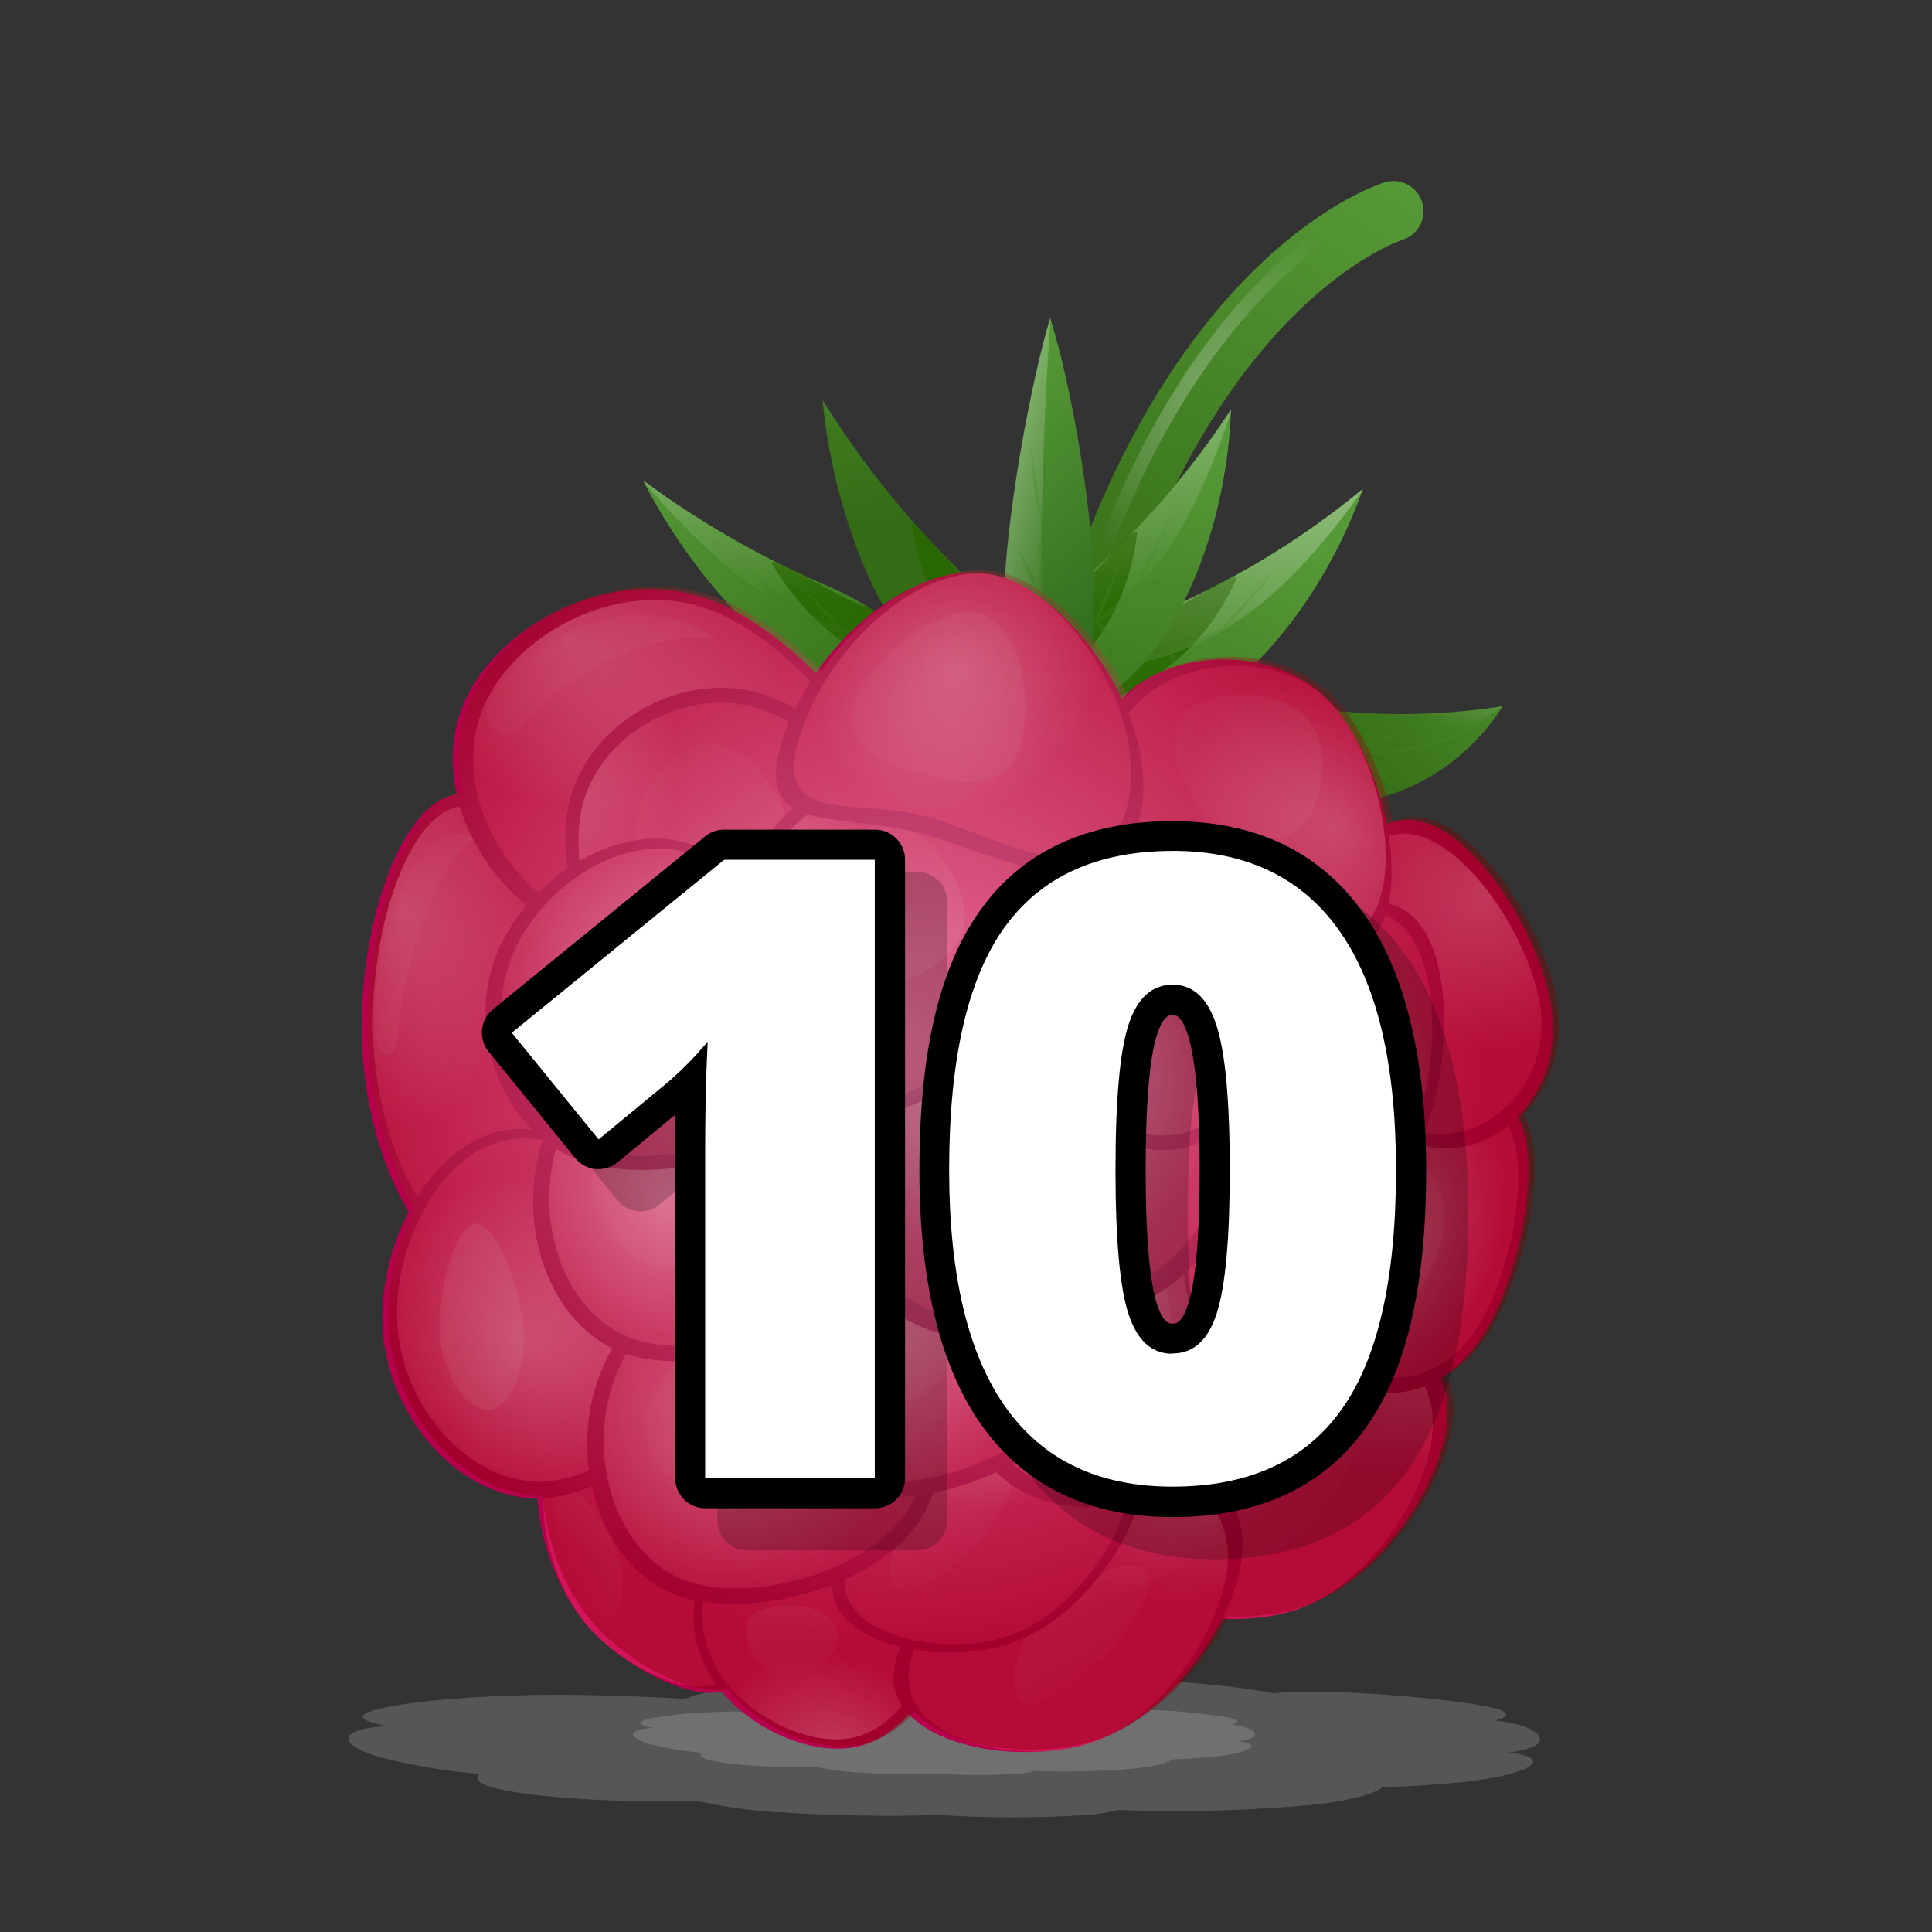 <svg xmlns="http://www.w3.org/2000/svg" xmlns:xlink="http://www.w3.org/1999/xlink" width="320.88" height="320.88" viewBox="0 0 320.88 320.88"><rect x="0" y="0" width="320.88" height="320.88" fill="#333333" stroke="none"/><defs><linearGradient id="509ed84c-c514-4b60-aa44-8198e123e86b" x1="1161.94" y1="83.09" x2="1184.77" y2="-9.85" gradientTransform="translate(-891.57 -355.77) rotate(19.37)" gradientUnits="userSpaceOnUse"><stop offset="0" stop-color="#346c15"/><stop offset="1" stop-color="#569938"/></linearGradient><linearGradient id="45050103-a162-41bc-8c70-0a7948240c14" x1="6406.19" y1="-3579.56" x2="6351.9" y2="-3639.83" gradientTransform="matrix(-0.11, 0.45, -0.76, -0.18, -1809.29, -3415.53)" gradientUnits="userSpaceOnUse"><stop offset="0" stop-color="#346c15"/><stop offset="0.24" stop-color="#3c771d"/><stop offset="1" stop-color="#569938"/></linearGradient><linearGradient id="0c030c99-d1ef-433e-9ec8-79caa3b791ec" x1="6401.41" y1="-3586.02" x2="6343.23" y2="-3597.39" gradientTransform="matrix(-0.11, 0.45, -0.76, -0.18, -1809.29, -3415.53)" gradientUnits="userSpaceOnUse"><stop offset="0" stop-color="#fff" stop-opacity="0"/><stop offset="1" stop-color="#fff"/></linearGradient><linearGradient id="39fe740a-f7fd-4028-8f02-a829a6c554e2" x1="6415.07" y1="-3569.6" x2="6373.66" y2="-3615.57" gradientTransform="matrix(-0.11, 0.45, -0.76, -0.18, -1809.29, -3415.53)" xlink:href="#509ed84c-c514-4b60-aa44-8198e123e86b"/><linearGradient id="dab63b12-56d2-415e-928f-79636b975b61" x1="6069.37" y1="-2385.3" x2="6009.1" y2="-2452.2" gradientTransform="matrix(0.04, 0.55, -1, 0.08, -2463.34, -3011.85)" xlink:href="#509ed84c-c514-4b60-aa44-8198e123e86b"/><linearGradient id="f8d91f60-2e60-46ec-b55d-98004d6b5c63" x1="6041.88" y1="-2417.98" x2="5959.63" y2="-2434.06" gradientTransform="matrix(0.04, 0.55, -1, 0.08, -2463.34, -3011.85)" xlink:href="#0c030c99-d1ef-433e-9ec8-79caa3b791ec"/><linearGradient id="d6e173ca-22f3-4abc-a944-c70b72ce987d" x1="6055.18" y1="-2400.23" x2="6008.65" y2="-2451.88" gradientTransform="matrix(0.04, 0.55, -1, 0.08, -2463.34, -3011.85)" xlink:href="#509ed84c-c514-4b60-aa44-8198e123e86b"/><linearGradient id="908cd559-165e-4989-8062-cf4002beb049" x1="6644.22" y1="-3169.36" x2="6583.95" y2="-3236.26" gradientTransform="matrix(-0.15, 0.49, 0.83, 0.4, 3763.41, -1899.16)" xlink:href="#509ed84c-c514-4b60-aa44-8198e123e86b"/><linearGradient id="42037bd6-e8dc-4a01-88a4-e173d34724e1" x1="6616.73" y1="-3202.03" x2="6534.48" y2="-3218.12" gradientTransform="matrix(-0.15, 0.49, 0.83, 0.4, 3763.41, -1899.16)" xlink:href="#0c030c99-d1ef-433e-9ec8-79caa3b791ec"/><linearGradient id="bb119c95-8a8a-46d6-b5d6-da7222f5cb34" x1="6630.03" y1="-3184.29" x2="6583.5" y2="-3235.94" gradientTransform="matrix(-0.15, 0.49, 0.83, 0.4, 3763.41, -1899.16)" xlink:href="#509ed84c-c514-4b60-aa44-8198e123e86b"/><linearGradient id="afd7fd67-95a2-4b61-bfbc-6e9fa8e7c427" x1="6940.44" y1="-4429.85" x2="6880.17" y2="-4496.75" gradientTransform="matrix(0.05, 0.51, 0.92, 0.06, 3892.33, -3158.35)" xlink:href="#509ed84c-c514-4b60-aa44-8198e123e86b"/><linearGradient id="70f787b9-8270-4a7e-ba4f-adab5625e38a" x1="6912.95" y1="-4462.52" x2="6830.7" y2="-4478.61" gradientTransform="matrix(0.05, 0.51, 0.92, 0.06, 3892.33, -3158.35)" xlink:href="#0c030c99-d1ef-433e-9ec8-79caa3b791ec"/><linearGradient id="16aa6ecc-46d1-4e74-bade-9a077d68535f" x1="6926.25" y1="-4444.78" x2="6879.72" y2="-4496.43" gradientTransform="matrix(0.05, 0.51, 0.92, 0.06, 3892.33, -3158.35)" xlink:href="#509ed84c-c514-4b60-aa44-8198e123e86b"/><linearGradient id="643cb215-9491-4fd2-98fe-ce350db4fc2e" x1="5305.21" y1="-1615.73" x2="5244.94" y2="-1682.63" gradientTransform="matrix(0.2, 0.51, -0.93, 0.37, -2415.13, -1977.94)" xlink:href="#509ed84c-c514-4b60-aa44-8198e123e86b"/><linearGradient id="514f7876-e3d0-4356-b304-5eb6cc10680b" x1="5277.72" y1="-1648.41" x2="5195.47" y2="-1664.49" gradientTransform="matrix(0.2, 0.51, -0.93, 0.37, -2415.13, -1977.94)" xlink:href="#0c030c99-d1ef-433e-9ec8-79caa3b791ec"/><linearGradient id="ada29051-979d-4598-bb27-655025a52d28" x1="5291.03" y1="-1630.66" x2="5244.49" y2="-1682.31" gradientTransform="matrix(0.2, 0.51, -0.93, 0.37, -2415.13, -1977.94)" xlink:href="#509ed84c-c514-4b60-aa44-8198e123e86b"/><linearGradient id="89ee5a07-1343-4adf-9b4d-c5bba287c0f2" x1="243.24" y1="2.55" x2="205.48" y2="-39.37" gradientTransform="translate(-47.28 106.36) rotate(0.52)" gradientUnits="userSpaceOnUse"><stop offset="0" stop-color="#286015"/><stop offset="1" stop-color="#569938"/></linearGradient><linearGradient id="d44abf9e-e125-41d0-9e70-d27ae8e0288c" x1="225.26" y1="-22.54" x2="206.94" y2="-26.12" gradientTransform="translate(-47.28 106.36) rotate(0.52)" xlink:href="#0c030c99-d1ef-433e-9ec8-79caa3b791ec"/><linearGradient id="d97a3151-8b31-4654-b0bc-8590bad10cd0" x1="237.05" y1="-4.76" x2="205.2" y2="-40.11" gradientTransform="translate(-47.28 106.36) rotate(0.52)" xlink:href="#509ed84c-c514-4b60-aa44-8198e123e86b"/><radialGradient id="fe3bd78b-2e8e-43e3-a9a7-b7616607a238" cx="1174.95" cy="35.91" r="31.35" gradientTransform="translate(-891.57 -355.77) rotate(19.37)" gradientUnits="userSpaceOnUse"><stop offset="0" stop-color="#fff"/><stop offset="1" stop-color="#fff" stop-opacity="0"/></radialGradient><radialGradient id="4429a2f9-4d92-42c1-bb44-2124b84063ba" cx="-593.81" cy="-85.46" r="33.74" gradientTransform="matrix(0.62, -0.03, 0.05, 1.05, 439.08, 223.15)" gradientUnits="userSpaceOnUse"><stop offset="0" stop-color="#e85b94"/><stop offset="1" stop-color="#d4145a"/></radialGradient><linearGradient id="5e2d936d-7fe5-4d35-ba9c-32127d7ac288" x1="-880.76" y1="-337.68" x2="-895.79" y2="-352.19" gradientTransform="translate(1021.83 166.43) rotate(-20.6)" xlink:href="#fe3bd78b-2e8e-43e3-a9a7-b7616607a238"/><radialGradient id="e50be149-cc43-430a-ab01-7fbdfd816dcd" cx="1498.35" cy="-6749.36" r="20.57" gradientTransform="matrix(0.74, 0.91, 0.32, -0.59, 1126.5, -5067.15)" xlink:href="#4429a2f9-4d92-42c1-bb44-2124b84063ba"/><linearGradient id="bce4d910-536e-4d2e-81a4-380a81add092" x1="-930.67" y1="-5837.52" x2="-954.57" y2="-5860.61" gradientTransform="matrix(0.52, 0.05, -0.08, -0.96, 137.05, -5289.81)" xlink:href="#fe3bd78b-2e8e-43e3-a9a7-b7616607a238"/><radialGradient id="bebeba91-22f9-411f-9adb-6c66d3f09096" cx="-2443.78" cy="1204.57" r="25.74" gradientTransform="matrix(0.65, -0.21, 0.37, 0.57, 1281.11, -909.42)" xlink:href="#4429a2f9-4d92-42c1-bb44-2124b84063ba"/><linearGradient id="435cc261-aaac-49b6-a582-1a4df7a6643f" x1="-183.06" y1="-5522.57" x2="-201.54" y2="-5540.42" gradientTransform="translate(3226.52 -4317.28) rotate(-144.01)" xlink:href="#fe3bd78b-2e8e-43e3-a9a7-b7616607a238"/><radialGradient id="68bae2fa-b17f-4a67-92cf-562ebf451745" cx="1482.77" cy="-5832.6" r="23.83" gradientTransform="matrix(-1.15, 0.45, -0.03, -0.86, 1770.68, -5462.16)" xlink:href="#4429a2f9-4d92-42c1-bb44-2124b84063ba"/><linearGradient id="c15286d3-3c33-407a-bdb7-adca558f54df" x1="-408.29" y1="-5540.13" x2="-438.85" y2="-5569.65" gradientTransform="matrix(-0.53, -0.3, 0.5, -0.87, 2745.6, -4703.22)" xlink:href="#fe3bd78b-2e8e-43e3-a9a7-b7616607a238"/><radialGradient id="4c0743de-fba5-4aa1-bee1-deecd6bb369d" cx="1512.54" cy="-5842.46" r="23.83" gradientTransform="matrix(-1.15, 0.45, -0.03, -0.86, 1770.68, -5462.16)" xlink:href="#4429a2f9-4d92-42c1-bb44-2124b84063ba"/><linearGradient id="a3eb105b-6787-4aa3-82a6-492d069bcab6" x1="-377.66" y1="-5576.17" x2="-408.22" y2="-5605.69" gradientTransform="matrix(-0.53, -0.3, 0.5, -0.87, 2745.6, -4703.22)" xlink:href="#fe3bd78b-2e8e-43e3-a9a7-b7616607a238"/><radialGradient id="e927b77a-8bb1-4002-b8d0-1835465b79c5" cx="-106.29" cy="-130.96" r="25.74" gradientTransform="matrix(1.07, -0.11, 0.11, 1.07, 215.39, 351.36)" xlink:href="#4429a2f9-4d92-42c1-bb44-2124b84063ba"/><linearGradient id="ec90f4a5-ef11-4937-acc4-265309d5bd1a" x1="-1835.01" y1="-4575.34" x2="-1880.85" y2="-4619.62" gradientTransform="matrix(-0.07, -1, 0.51, -0.04, 2273.31, -1799.96)" xlink:href="#fe3bd78b-2e8e-43e3-a9a7-b7616607a238"/><radialGradient id="19331637-635b-4786-a5de-e13b06ffbbeb" cx="1508.4" cy="-5937.44" r="21.35" gradientTransform="matrix(-1.15, 0.45, -0.02, -0.83, 1789.63, -5376.14)" xlink:href="#4429a2f9-4d92-42c1-bb44-2124b84063ba"/><linearGradient id="7e5ffbce-66c5-4895-a4c5-cbbec3fd9ee9" x1="-334.22" y1="-5573.53" x2="-361.59" y2="-5599.97" gradientTransform="matrix(-0.53, -0.3, 0.5, -0.87, 2745.6, -4703.22)" xlink:href="#fe3bd78b-2e8e-43e3-a9a7-b7616607a238"/><radialGradient id="be16302c-db1e-4caa-a103-474eacb2f2f1" cx="1128.38" cy="21.08" r="25.74" gradientTransform="translate(-1023.22 -185.63) rotate(19.37) scale(1.08 1.07)" xlink:href="#4429a2f9-4d92-42c1-bb44-2124b84063ba"/><linearGradient id="fb46545f-cfac-425e-a96d-996c67c9f53e" x1="-1954.8" y1="-2351.53" x2="-2000.64" y2="-2395.81" gradientTransform="translate(3052.33 -748.04) rotate(-68.77)" xlink:href="#fe3bd78b-2e8e-43e3-a9a7-b7616607a238"/><radialGradient id="81146c4a-4db9-4b84-a9da-8e101cbf9aef" cx="1175.64" cy="-11.5" r="25.74" gradientTransform="translate(-1023.22 -185.63) rotate(19.37) scale(1.08 1.07)" xlink:href="#4429a2f9-4d92-42c1-bb44-2124b84063ba"/><linearGradient id="8c0cbc2c-4d50-4d67-85a8-ca251b517ebc" x1="-1918.14" y1="-2301.63" x2="-1963.98" y2="-2345.91" gradientTransform="translate(3052.33 -748.04) rotate(-68.77)" xlink:href="#fe3bd78b-2e8e-43e3-a9a7-b7616607a238"/><radialGradient id="898d05e7-ff3b-438b-9722-07784976e12a" cx="1108.13" cy="-11.5" r="25.74" gradientTransform="translate(-1023.22 -185.63) rotate(19.37) scale(1.08 1.07)" xlink:href="#4429a2f9-4d92-42c1-bb44-2124b84063ba"/><linearGradient id="241f2c0a-73e6-4fd1-a463-fc6eb0690967" x1="-1920.52" y1="-2374.55" x2="-1966.35" y2="-2418.83" gradientTransform="translate(3052.33 -748.04) rotate(-68.77)" xlink:href="#fe3bd78b-2e8e-43e3-a9a7-b7616607a238"/><radialGradient id="384b1e2f-f060-4df4-bb47-2568c6186144" cx="1144.59" cy="-2" r="25.74" gradientTransform="translate(-1023.22 -185.63) rotate(19.37) scale(1.08 1.07)" xlink:href="#4429a2f9-4d92-42c1-bb44-2124b84063ba"/><linearGradient id="fff1e71f-52ef-4249-b92b-05c224d8ab27" x1="-1929.44" y1="-2334.84" x2="-1975.28" y2="-2379.12" gradientTransform="translate(3052.33 -748.04) rotate(-68.77)" xlink:href="#fe3bd78b-2e8e-43e3-a9a7-b7616607a238"/><radialGradient id="f45a77e7-d735-4f0e-bd99-376b22297485" cx="-1259.71" cy="-1478.45" r="20.57" gradientTransform="matrix(0.64, -1, 0.53, 0.57, 1823.05, -210.18)" xlink:href="#4429a2f9-4d92-42c1-bb44-2124b84063ba"/><linearGradient id="8b2331db-4269-4148-ac02-46884eb71457" x1="-786.02" y1="35.89" x2="-809.92" y2="12.8" gradientTransform="matrix(0.6, -0.1, 0.16, 0.99, 709.59, 104.28)" xlink:href="#fe3bd78b-2e8e-43e3-a9a7-b7616607a238"/><radialGradient id="e2512d51-42b1-4135-af52-58b2b66ff38f" cx="-1315.71" cy="-2633.06" r="20.57" gradientTransform="matrix(0.37, -1.3, 0.72, 0.43, 2595.63, -356.44)" xlink:href="#4429a2f9-4d92-42c1-bb44-2124b84063ba"/><linearGradient id="589ace98-e8d7-4708-91c6-e4746141d6a5" x1="-2047.93" y1="-407.81" x2="-2073.53" y2="-432.54" gradientTransform="matrix(0.55, -0.27, 0.44, 0.9, 1522.92, 33.76)" xlink:href="#fe3bd78b-2e8e-43e3-a9a7-b7616607a238"/><radialGradient id="212033e7-7f78-43e3-9c84-531fce38658d" cx="1001.4" cy="-26.45" r="25.74" gradientTransform="matrix(1.34, 0.47, -0.35, 0.99, -1256.65, -338.32)" xlink:href="#4429a2f9-4d92-42c1-bb44-2124b84063ba"/><linearGradient id="3324621b-9666-4fcd-9e74-689f52b80b43" x1="199.52" y1="77.93" x2="167.68" y2="47.18" gradientTransform="translate(-82.01 45.23) rotate(1.62)" xlink:href="#fe3bd78b-2e8e-43e3-a9a7-b7616607a238"/><radialGradient id="0e9322c5-e07f-4114-9681-c2ea68f502b5" cx="1179.16" cy="153.24" r="32.48" gradientTransform="translate(-891.57 -355.77) rotate(19.37)" xlink:href="#4429a2f9-4d92-42c1-bb44-2124b84063ba"/><linearGradient id="b5fd2153-a379-4784-8849-0832a9f8fdf0" x1="-1890.63" y1="-2325.5" x2="-1943.52" y2="-2376.59" gradientTransform="translate(3052.33 -748.04) rotate(-68.77)" xlink:href="#fe3bd78b-2e8e-43e3-a9a7-b7616607a238"/><radialGradient id="ebbc0710-d64a-4e8e-89bf-c09676aebb71" cx="5009.82" cy="-2487.46" r="38.99" gradientTransform="matrix(-0.14, 0.69, -0.58, -0.11, -651.9, -3601.18)" xlink:href="#4429a2f9-4d92-42c1-bb44-2124b84063ba"/><linearGradient id="31350036-8229-496d-886c-d64dea658116" x1="955.46" y1="203.46" x2="914.76" y2="164.14" gradientTransform="translate(-755.72 -240.55) rotate(12.35)" xlink:href="#fe3bd78b-2e8e-43e3-a9a7-b7616607a238"/><radialGradient id="12016df6-ba47-4635-b544-83de8a0f17e8" cx="1094.62" cy="238.45" r="25.74" gradientTransform="translate(-930.34 -449.89) rotate(19.37) scale(1.08 0.97)" xlink:href="#4429a2f9-4d92-42c1-bb44-2124b84063ba"/><linearGradient id="d0d6de3a-dadf-4574-a988-5feefd9bae9e" x1="-1897.6" y1="-2394.12" x2="-1941.06" y2="-2436.1" gradientTransform="translate(3052.33 -748.04) rotate(-68.77)" xlink:href="#fe3bd78b-2e8e-43e3-a9a7-b7616607a238"/><radialGradient id="bddfc9f3-6ae0-4808-a4cf-3d5159380c18" cx="-2053.34" cy="-4099.33" r="26.26" gradientTransform="matrix(-0.11, -0.98, 0.75, 0.02, 3094.5, -1781.28)" xlink:href="#4429a2f9-4d92-42c1-bb44-2124b84063ba"/><linearGradient id="920227ad-1306-41f5-93cd-05f0a79ef93b" x1="-3267.21" y1="-1417.16" x2="-3297.6" y2="-1446.52" gradientTransform="matrix(0.38, -0.47, 0.77, 0.63, 2605.59, -473.86)" xlink:href="#fe3bd78b-2e8e-43e3-a9a7-b7616607a238"/><radialGradient id="a68cc65a-44c6-4f99-8a79-5db8179ef346" cx="-1886.69" cy="-1741.92" r="26.26" gradientTransform="matrix(0.47, -0.87, 0.61, 0.44, 2166.95, -689.71)" xlink:href="#4429a2f9-4d92-42c1-bb44-2124b84063ba"/><linearGradient id="9f935c74-549d-4d53-bcf8-d87f3885a1ec" x1="-1285.06" y1="-136.48" x2="-1315.46" y2="-165.84" gradientTransform="matrix(0.58, -0.17, 0.27, 0.96, 1018.93, 104.29)" xlink:href="#fe3bd78b-2e8e-43e3-a9a7-b7616607a238"/><radialGradient id="4213a540-e87a-4529-ad37-80676f0ba270" cx="4283.66" cy="967.64" r="38.99" gradientTransform="matrix(0.31, 0.55, -0.46, 0.27, -701.88, -2439.46)" xlink:href="#4429a2f9-4d92-42c1-bb44-2124b84063ba"/><linearGradient id="929597ae-52a4-4f65-bbd7-d5135200b686" x1="-910.63" y1="-522.61" x2="-947.24" y2="-557.98" gradientTransform="translate(1259.67 193.09) rotate(-28.61)" xlink:href="#fe3bd78b-2e8e-43e3-a9a7-b7616607a238"/><radialGradient id="cad806e7-9ede-4977-8aa1-5c5a56ffe872" cx="5033.25" cy="-2550.03" r="38.99" gradientTransform="matrix(-0.14, 0.69, -0.58, -0.11, -651.9, -3601.18)" xlink:href="#4429a2f9-4d92-42c1-bb44-2124b84063ba"/><linearGradient id="967cdcd7-e540-4acf-ab9f-e0b4b8fd5a86" x1="986.97" y1="210.28" x2="946.26" y2="170.96" gradientTransform="translate(-755.72 -240.55) rotate(12.35)" xlink:href="#fe3bd78b-2e8e-43e3-a9a7-b7616607a238"/><radialGradient id="a65096f3-669f-493c-99f3-f76ec33c8707" cx="3092.57" cy="1803.59" r="38.99" gradientTransform="matrix(0.5, 0.5, -0.38, 0.38, -639.06, -2094.78)" xlink:href="#4429a2f9-4d92-42c1-bb44-2124b84063ba"/><linearGradient id="9644f75c-5a78-41eb-8b7b-cff6cc35d939" x1="-1358.58" y1="-1096.68" x2="-1397.9" y2="-1134.66" gradientTransform="translate(1977.7 -1.92) rotate(-43.17)" xlink:href="#fe3bd78b-2e8e-43e3-a9a7-b7616607a238"/><radialGradient id="aceb22b9-e08f-4141-87d1-47a7cdb8e4c2" cx="1115.68" cy="537.55" r="29.5" gradientTransform="matrix(0.79, 0.19, -0.27, 0.83, -577.62, -547.59)" xlink:href="#4429a2f9-4d92-42c1-bb44-2124b84063ba"/><linearGradient id="bff98982-0001-4243-bbe3-f472d5e44a5a" x1="-1848.8" y1="-2543.82" x2="-1897.1" y2="-2590.47" gradientTransform="translate(3172.93 -889.9) rotate(-72.36)" xlink:href="#fe3bd78b-2e8e-43e3-a9a7-b7616607a238"/><radialGradient id="bb9b7775-ff89-4018-9294-ff137af81353" cx="1157.54" cy="155.47" r="98.15" gradientTransform="translate(-891.57 -355.77) rotate(19.37)" gradientUnits="userSpaceOnUse"><stop offset="0" stop-color="#fff"/><stop offset="1" stop-color="#840000"/></radialGradient></defs><title>m10</title><g id="17fa8a38-9c18-4e84-9e35-2a68748769d0" data-name="Layer 2"><g id="2976f591-2502-4db4-9df5-905f3c8b2ffe" data-name="Layer 1"><rect width="320.88" height="320.88" fill="none"/><path d="M248.25,285.77c2.49-.61,2.69-1.39-.27-2.12-5.31-1.3-23.15-3-33.14-2.62-1.2,0-2.29.12-3.27.22-2.87-.57-6.75-1.11-10.81-1.49-1.68-.16-3.4-.3-5.09-.39h-.36c-11.71-.65-27.24.1-32.08,1.28l-.12,0c-5.72-.68-13.16-1.19-19.88-1.37-2.24-.07-4.4-.09-6.36-.07h-.42c-10.26.12-19.13,1.46-22.63,2.94-7.2-.41-14.87-.66-21.19-.66-17.38,0-32.37,1.93-32.37,3.65,0,.54,1.45,1.06,4,1.54-8.56.52-8.12,3.17-1,5.22a101,101,0,0,0,16.4,2.72c-1,.82-.06,1.72,2.93,2.45,6.15,1.52,21.27,2.44,33,2a84.46,84.46,0,0,0,14,1.94h.3c1.42.1,3,.19,4.66.26,7.49.34,16.48.43,20.62.12a198.24,198.24,0,0,0,25.16.07,30.86,30.86,0,0,0,5.37-.86,250.54,250.54,0,0,0,25.86-.34c1.92-.12,3.7-.25,5.23-.41l.16,0,.17,0c6.87-.69,11.26-1.89,12.42-3,2.36-.09,4.68-.2,6.82-.34,1.92-.12,3.7-.25,5.23-.41l.16,0,.17,0c10.59-1.07,15.3-3.33,11.35-4.52a17.63,17.63,0,0,0-2.7-.52,15.87,15.87,0,0,0,4.22-1C257.31,288.75,254.88,286.42,248.25,285.77Z" fill="#bababa" opacity="0.26"/><path d="M204.5,286.43c1.3-.32,1.4-.73-.14-1.1A93.33,93.33,0,0,0,187.07,284c-.62,0-1.19.06-1.71.12-1.5-.3-3.52-.58-5.64-.78-.88-.09-1.77-.16-2.66-.21h-.19c-6.11-.34-14.2.05-16.73.67l-.06,0c-3-.35-6.86-.62-10.37-.72-1.17,0-2.29,0-3.32,0h-.22c-5.35.06-10,.76-11.8,1.53-3.76-.21-7.76-.35-11.05-.35-9.06,0-16.88,1-16.88,1.91,0,.28.76.55,2.07.8-4.46.27-4.23,1.65-.5,2.72a52.67,52.67,0,0,0,8.55,1.42c-.53.43,0,.9,1.53,1.28,3.21.79,11.09,1.27,17.21,1a44,44,0,0,0,7.29,1h.16c.74.05,1.56.1,2.43.14,3.9.18,8.59.22,10.75.06a103.37,103.37,0,0,0,13.12,0,16.09,16.09,0,0,0,2.8-.45,130.65,130.65,0,0,0,13.49-.18c1-.06,1.93-.13,2.73-.21h.17c3.58-.36,5.87-1,6.48-1.55,1.23,0,2.44-.1,3.56-.17s1.93-.13,2.73-.21h.17c5.52-.56,8-1.74,5.92-2.36a9.19,9.19,0,0,0-1.41-.27,8.27,8.27,0,0,0,2.2-.54C209.22,288,208,286.77,204.5,286.43Z" fill="#bababa" opacity="0.26"/><path d="M231.43,35.07S199,44.83,180.5,104.17" fill="none" stroke-linecap="round" stroke-linejoin="round" stroke-width="10" stroke="url(#509ed84c-c514-4b60-aa44-8198e123e86b)"/><path d="M206.32,130.17c-5.12-2.44-8.14-7.91-3.5-10.63,3.94-2.32,9.49-2.65,14.6-2a111,111,0,0,0,32.15-.25C241.89,129.66,224.62,138.89,206.32,130.17Z" fill="url(#45050103-a162-41bc-8c70-0a7948240c14)"/><path d="M209.1,123c1.91-1.71.87-4.33,1.09-5.81a16.21,16.21,0,0,0-7.37,2.38c-2.15,1.19-3.93,2.21-2.8,4.77C202.5,124.35,207.19,124.67,209.1,123Z" fill="#286600" opacity="0.33"/><path d="M220.81,124.73c10.83,1.4,20.12-2.13,28.62-7.17l.13-.28a104.78,104.78,0,0,1-32.15.25c-6.5-.89-11.3-.11-14,1.65A45.5,45.5,0,0,0,220.81,124.73Z" opacity="0.41" fill="url(#0c030c99-d1ef-433e-9ec8-79caa3b791ec)"/><path d="M215.68,130.13a7.34,7.34,0,0,0,1.35-2.06,3.45,3.45,0,0,0,.31-2.26,4.39,4.39,0,0,0-1.2-1.95,53.67,53.67,0,0,0,8.25,1.23l.26,0a11,11,0,0,0,2,1.45c.39.23.78.46,1.1.69a2.4,2.4,0,0,1,.72.83,4.88,4.88,0,0,0,.63,1,4.09,4.09,0,0,0,1.09.84,8.43,8.43,0,0,0,3.58.88l.08-.07a7,7,0,0,1-3-1.07,3.35,3.35,0,0,1-.84-.83,4.14,4.14,0,0,1-.43-1,2.49,2.49,0,0,0-.61-1,4.13,4.13,0,0,0-1.26-.75c-.79-.33-1.62-.62-2.49-.9a37.75,37.75,0,0,0,11.15-1,29.82,29.82,0,0,0,11.9-6l0-.08a29.76,29.76,0,0,1-11.79,5.69,38.34,38.34,0,0,1-11.42.84,15.39,15.39,0,0,0,2.27-.51,19.86,19.86,0,0,0,2.24-.89c.74-.32,1.5-.65,2.24-1a6.7,6.7,0,0,0,2.08-1.32l-.08,0a7.53,7.53,0,0,1-2.16,1.06c-.78.29-1.59.58-2.38.85s-1.63.5-2.38.8a14.83,14.83,0,0,0-2.1,1h-.07a59.07,59.07,0,0,1-8.13-1.24,12,12,0,0,0,1.33-.39,10.79,10.79,0,0,0,1.8-.92c.58-.33,1.15-.68,1.7-1.05a18.71,18.71,0,0,0,1.59-1.18l-.08,0c-.63.36-1.26.71-1.89,1s-1.28.63-1.94.92-1.38.51-2,.81a10.83,10.83,0,0,0-1.21.68c-.75-.17-1.49-.35-2.23-.54a90.51,90.51,0,0,1-10.4-3.35v0c.81.39,1.63.73,2.46,1.08s1.67.67,2.51,1c1.68.63,3.41,1.2,5.16,1.7q1.2.34,2.43.64a9.25,9.25,0,0,1,.21,4.11,7.43,7.43,0,0,1-1,2.07,19.92,19.92,0,0,1-1.51,2l.13,0A14.65,14.65,0,0,0,215.68,130.13Z" opacity="0.33" fill="url(#39fe740a-f7fd-4028-8f02-a829a6c554e2)"/><path d="M185.55,121.69c-5.08.16-8.32-4.45-4-10.35a35.52,35.52,0,0,1,13.92-10.94,138.45,138.45,0,0,0,30.9-19.21C219.72,100.18,203.69,121.12,185.55,121.69Z" fill="url(#dab63b12-56d2-415e-928f-79636b975b61)"/><path d="M205.23,96.4c1.41-3.08-15.91,9.12-15.79,7.26a29.42,29.42,0,0,0-6.94,7.12c-2,2.65-3.64,4.9-2.4,7.23C182.48,116.59,197.31,113.71,205.23,96.4Z" fill="#286600" opacity="0.84"/><path d="M199.14,106.81c10.51-4.73,19.22-14.33,27.08-25.22l.11-.4a130.68,130.68,0,0,1-30.9,19.21c-6.31,2.79-10.87,6.52-13.32,10.14C187.61,111.08,193.53,109.34,199.14,106.81Z" opacity="0.41" fill="url(#f8d91f60-2e60-46ec-b55d-98004d6b5c63)"/><path d="M194.55,116.15a16.67,16.67,0,0,0,1.17-3.21,5.57,5.57,0,0,0,.16-2.82,2.68,2.68,0,0,0-1.27-1.57,52.58,52.58,0,0,0,8-3.41l.25-.13a5.72,5.72,0,0,0,2.06.5,9.16,9.16,0,0,1,1.1.15,1.25,1.25,0,0,1,.74.54,2.84,2.84,0,0,0,.66.76,2.09,2.09,0,0,0,1.1.34,7,7,0,0,0,3.5-1.08l.07-.14a5,5,0,0,1-3,.54,1.68,1.68,0,0,1-.86-.48,3,3,0,0,1-.47-.88,1.53,1.53,0,0,0-.65-.82,2.3,2.3,0,0,0-1.26-.14,23.92,23.92,0,0,0-2.45.41A52.48,52.48,0,0,0,214.07,97a61.25,61.25,0,0,0,11.07-14l0-.08a60.38,60.38,0,0,1-11,13.59,52.36,52.36,0,0,1-10.93,7.7,25.39,25.39,0,0,0,2.15-1.92c.74-.73,1.4-1.55,2.1-2.36s1.4-1.64,2.09-2.48a14.67,14.67,0,0,0,1.92-2.77l-.08,0a15.45,15.45,0,0,1-2,2.51c-.73.79-1.49,1.61-2.24,2.4s-1.54,1.54-2.24,2.34a30.31,30.31,0,0,0-2,2.41l-.06,0a57.57,57.57,0,0,1-7.89,3.33c.44-.4.86-.82,1.25-1.24a22.43,22.43,0,0,0,1.67-2.13c.54-.73,1.06-1.47,1.57-2.23.61-.91.9-1.37,1.45-2.31h-.07c-.58.79-1.17,1.57-1.76,2.32s-1.2,1.5-1.81,2.21-1.3,1.42-1.84,2.1c-.4.5-.79,1-1.12,1.5-.73.24-1.45.47-2.18.69a68.18,68.18,0,0,1-10.21,2.21v.05c.8,0,1.61-.1,2.43-.18s1.65-.2,2.47-.32a51.3,51.3,0,0,0,5.07-1c.78-.2,1.57-.43,2.37-.68a8.3,8.3,0,0,1,.44,2.09,11.39,11.39,0,0,1,0,2.59,15.88,15.88,0,0,1-.81,3c-.37,1-.85,2.1-1.33,3.17l.13,0A34,34,0,0,0,194.55,116.15Z" opacity="0.33" fill="url(#d6e173ca-22f3-4abc-a944-c70b72ce987d)"/><path d="M163,117.32c4.26,1.8,7.93-1.41,5.48-8.29a40.43,40.43,0,0,0-9.58-14.68,153.73,153.73,0,0,1-22.28-27.89C138.43,86.22,147.79,110.88,163,117.32Z" fill="url(#908cd559-165e-4989-8062-cf4002beb049)"/><path d="M151.44,87.44c-.57-3.32,11.63,13.65,11.9,11.88a34.31,34.31,0,0,1,4.44,8.87c1.15,3.11,2.1,5.73.58,7.48C166.63,113.59,154.67,106.08,151.44,87.44Z" fill="#286600" opacity="0.84"/><path d="M154.5,99.08c-7.94-7.82-13.38-19.56-17.85-32.22,0-.13,0-.27,0-.41a145.08,145.08,0,0,0,22.28,27.89c4.78,4.65,7.89,9.59,9.23,13.75C163.4,106.81,158.74,103.26,154.5,99.08Z" opacity="0.41" fill="url(#42037bd6-e8dc-4a01-88a4-e173d34724e1)"/><path d="M156.52,109.24a18.93,18.93,0,0,1-.35-3.36,5.72,5.72,0,0,1,.43-2.67,2,2,0,0,1,1.39-1,55.42,55.42,0,0,1-6.09-5.78l-.18-.2a4.51,4.51,0,0,1-1.84-.21,7.53,7.53,0,0,0-1-.22.92.92,0,0,0-.74.26,2.11,2.11,0,0,1-.71.49,1.61,1.61,0,0,1-1,0,7.06,7.06,0,0,1-2.74-2.14l0-.15a4.75,4.75,0,0,0,2.43,1.48,1.24,1.24,0,0,0,.83-.16,2.38,2.38,0,0,0,.58-.66,1.15,1.15,0,0,1,.72-.55,1.91,1.91,0,0,1,1.1.28,22.71,22.71,0,0,1,2,1.18,59.35,59.35,0,0,1-7.48-10.61,71.93,71.93,0,0,1-6.56-16.61l0-.06a70.9,70.9,0,0,0,6.57,16.19,59,59,0,0,0,7.7,10.71c-.53-.81-1-1.64-1.43-2.48s-.88-1.9-1.3-2.87-.86-2-1.27-3a17.24,17.24,0,0,1-1.07-3.2l.06,0a18.15,18.15,0,0,0,1.2,3c.46,1,.94,2,1.41,3s1,1.93,1.42,2.9.85,1.93,1.17,2.87l0,.05a60.61,60.61,0,0,0,6,5.66c-.3-.52-.56-1-.81-1.55a26.38,26.38,0,0,1-1-2.53c-.31-.85-.6-1.71-.88-2.58-.33-1-.48-1.57-.76-2.62l.06,0c.33.92.67,1.84,1,2.72s.71,1.78,1.08,2.64.82,1.74,1.14,2.55c.24.6.47,1.19.65,1.76.57.46,1.14.91,1.71,1.35a66.2,66.2,0,0,0,8.19,5.38v0c-.67-.29-1.34-.62-2-1s-1.35-.72-2-1.11c-1.35-.78-2.71-1.65-4.07-2.63-.62-.44-1.24-.91-1.87-1.41a7.56,7.56,0,0,0-.79,1.8,11.41,11.41,0,0,0-.53,2.39,17.63,17.63,0,0,0,.09,3c.11,1.08.3,2.23.49,3.37l-.11-.07C157,111.67,156.74,110.42,156.52,109.24Z" opacity="0.33" fill="url(#bb119c95-8a8a-46d6-b5d6-da7222f5cb34)"/><path d="M150.09,117.32c4.63.1,6.85-4.24,2-9.73A40.43,40.43,0,0,0,137.8,97.48a153.73,153.73,0,0,1-31-17.7C115.76,97.48,133.56,116.95,150.09,117.32Z" fill="url(#afd7fd67-95a2-4b61-bfbc-6e9fa8e7c427)"/><path d="M128.31,93.82c-1.76-2.87,15.85,8.39,15.45,6.65a34.31,34.31,0,0,1,7.4,6.6c2.22,2.46,4.07,4.55,3.3,6.74C152.07,112.51,138.19,109.95,128.31,93.82Z" fill="#286600" opacity="0.84"/><path d="M135.44,103.51C125.18,99.17,115.79,90.27,107,80.15l-.16-.37a145.08,145.08,0,0,0,31,17.7c6.15,2.56,10.87,6,13.65,9.37C146.57,107.4,140.93,105.83,135.44,103.51Z" opacity="0.41" fill="url(#70f787b9-8270-4a7e-ba4f-adab5625e38a)"/><path d="M141.07,112.21a18.93,18.93,0,0,1-1.56-3,5.72,5.72,0,0,1-.59-2.64,2,2,0,0,1,.91-1.48A55.42,55.42,0,0,1,132,102l-.24-.12a4.51,4.51,0,0,1-1.79.48,7.53,7.53,0,0,0-1,.15.92.92,0,0,0-.59.51,2.11,2.11,0,0,1-.48.72,1.61,1.61,0,0,1-.94.33,7.06,7.06,0,0,1-3.34-1l-.09-.13a4.75,4.75,0,0,0,2.8.48,1.24,1.24,0,0,0,.71-.45,2.38,2.38,0,0,0,.29-.82,1.15,1.15,0,0,1,.46-.77,1.91,1.91,0,0,1,1.12-.14,22.71,22.71,0,0,1,2.29.36,59.35,59.35,0,0,1-10.87-7.1,71.93,71.93,0,0,1-12.22-13v-.07A70.9,70.9,0,0,0,120.26,94a59,59,0,0,0,11.11,7.11c-.79-.56-1.53-1.16-2.25-1.78s-1.51-1.44-2.27-2.19-1.53-1.52-2.28-2.3a17.24,17.24,0,0,1-2.17-2.58l.08,0a18.15,18.15,0,0,0,2.21,2.33l2.4,2.22c.8.73,1.64,1.43,2.39,2.17s1.5,1.48,2.15,2.24l.06,0a60.61,60.61,0,0,0,7.67,3c-.47-.37-.9-.76-1.33-1.15a26.38,26.38,0,0,1-1.85-2c-.6-.67-1.19-1.37-1.77-2.07s-1-1.28-1.68-2.15h.07c.65.74,1.3,1.46,2,2.16s1.32,1.39,2,2.05,1.4,1.31,2,1.95c.44.47.87.93,1.25,1.39.7.22,1.39.42,2.08.62a66.2,66.2,0,0,0,9.6,2v.05c-.73,0-1.48-.08-2.23-.14s-1.52-.17-2.29-.28c-1.54-.22-3.13-.53-4.75-.94-.74-.18-1.49-.39-2.26-.62a7.56,7.56,0,0,0-.07,2,11.41,11.41,0,0,0,.39,2.42,17.63,17.63,0,0,0,1.2,2.79c.5,1,1.1,2,1.7,3l-.12,0C142.46,114.27,141.71,113.22,141.07,112.21Z" opacity="0.33" fill="url(#16aa6ecc-46d1-4e74-bade-9a077d68535f)"/><path d="M177.6,118.81c-4.8,1.67-9.27-1.76-6.94-8.68a35.52,35.52,0,0,1,10-14.59A138.45,138.45,0,0,0,204.45,68C203.8,88.09,194.74,112.86,177.6,118.81Z" fill="url(#643cb215-9491-4fd2-98fe-ce350db4fc2e)"/><path d="M188.84,88.8c.43-3.36-12.47,13.45-12.91,11.63a29.42,29.42,0,0,0-4.5,8.87c-1.11,3.12-2,5.76-.13,7.61C173.15,114.86,186.44,107.68,188.84,88.8Z" fill="#286600" opacity="0.84"/><path d="M186.14,100.56c8.62-7.65,14.07-19.41,18.33-32.15,0-.14,0-.28,0-.41a130.68,130.68,0,0,1-23.76,27.55c-5.19,4.55-8.43,9.46-9.69,13.65C176.4,108.07,181.54,104.64,186.14,100.56Z" opacity="0.41" fill="url(#514f7876-e3d0-4356-b304-5eb6cc10680b)"/><path d="M184.54,110.84a16.67,16.67,0,0,0,.16-3.41,5.57,5.57,0,0,0-.69-2.74,2.68,2.68,0,0,0-1.68-1.12A52.58,52.58,0,0,0,189,97.91l.2-.2a5.72,5.72,0,0,0,2.11-.14,9.16,9.16,0,0,1,1.1-.18,1.25,1.25,0,0,1,.87.29,2.84,2.84,0,0,0,.86.53,2.09,2.09,0,0,0,1.15,0,7,7,0,0,0,3-2.07l0-.15a5,5,0,0,1-2.7,1.41,1.68,1.68,0,0,1-1-.2,3,3,0,0,1-.71-.7,1.53,1.53,0,0,0-.87-.59,2.3,2.3,0,0,0-1.25.24,23.92,23.92,0,0,0-2.22,1.12,52.48,52.48,0,0,0,7.89-10.52,61.25,61.25,0,0,0,6.39-16.68l0-.06a60.38,60.38,0,0,1-6.43,16.24,52.36,52.36,0,0,1-8.14,10.61,25.39,25.39,0,0,0,1.48-2.48c.49-.92.88-1.9,1.3-2.88s.85-2,1.26-3a14.67,14.67,0,0,0,1-3.22l-.07,0a15.45,15.45,0,0,1-1.17,3c-.46,1-.94,2-1.42,3s-1,1.93-1.44,2.9A30.31,30.31,0,0,0,189,97.09l-.05,0a57.57,57.57,0,0,1-6.54,5.53c.3-.52.57-1,.82-1.55a22.43,22.43,0,0,0,1-2.54c.29-.85.57-1.72.83-2.6.31-1.05.45-1.58.7-2.64l-.07,0c-.32.93-.65,1.85-1,2.74s-.69,1.78-1.06,2.65-.82,1.74-1.13,2.55c-.23.6-.46,1.2-.62,1.77-.62.45-1.25.88-1.88,1.3a68.18,68.18,0,0,1-9.09,5.15l0,.05c.76-.26,1.51-.58,2.27-.89s1.51-.68,2.26-1a51.3,51.3,0,0,0,4.52-2.51c.69-.43,1.37-.88,2.06-1.36a8.3,8.3,0,0,1,1,1.86,11.39,11.39,0,0,1,.79,2.46,15.88,15.88,0,0,1,.12,3.1c-.05,1.09-.18,2.26-.33,3.42l.12-.06A34,34,0,0,0,184.54,110.84Z" opacity="0.33" fill="url(#ada29051-979d-4598-bb27-655025a52d28)"/><path d="M181.77,100.69c-.13,14.41-3.51,16.43-7.66,16.39s-7.49-2.12-7.36-16.52,4.75-38.09,7.68-47.7C178,64.13,181.9,86.28,181.77,100.69Z" fill="url(#89ee5a07-1343-4adf-9b4d-c5bba287c0f2)"/><path d="M174.2,106.65c-2.41,0-4.64,4-6.31,5.37,1.31,4.21,3.6,5,6.21,5.07s4.92-.77,6.3-5C178.77,110.72,176.61,106.67,174.2,106.65Z" fill="#286600" opacity="0.33"/><path d="M173,91c.12-13.54.64-26.37,1.46-37.86l-.08-.26c-2.94,9.61-7.55,33.29-7.68,47.7-.12,13.49,2.8,16.17,6.58,16.49C173.07,108.8,173,100,173,91Z" opacity="0.41" fill="url(#d44abf9e-e125-41d0-9e70-d27ae8e0288c)"/><path d="M178.58,92.72a5.75,5.75,0,0,0-2.07.34,4.16,4.16,0,0,0-2,1.47,10.89,10.89,0,0,0-1.54,3.05q0-5.75.29-11.53l0-.35a35.11,35.11,0,0,0,1.24-3.3c.2-.6.4-1.17.6-1.67a4.8,4.8,0,0,1,.7-1.21,9.14,9.14,0,0,0,.81-1.13,10.22,10.22,0,0,0,.73-1.6,22.32,22.32,0,0,0,1-4.38l0-.07a17.76,17.76,0,0,1-1.15,3.83,7,7,0,0,1-.72,1.29,6,6,0,0,1-.8.86,4.12,4.12,0,0,0-.85,1.12,9.89,9.89,0,0,0-.69,1.89c-.31,1.17-.59,2.35-.84,3.64.21-4.84.48-9.67.69-14.53.22-5.24.34-10.5.36-15.76h-.05q-.12,7.87-.56,15.66c-.27,5-.6,10-.86,15.11-.08-1-.2-2-.32-2.88s-.34-1.87-.5-2.84-.31-2-.44-3a13.8,13.8,0,0,0-.56-2.87l0,.12a18.26,18.26,0,0,1,.35,3c.08,1.09.18,2.17.3,3.24s.22,2.17.43,3.11a11.64,11.64,0,0,0,.76,2.46v.09c-.2,3.82-.37,7.69-.41,11.57-.19-.52-.38-1-.58-1.43a17,17,0,0,0-1-1.84q-.53-.91-1-1.86l-1.05-1.87,0,.13c.3.83.62,1.61.93,2.41s.64,1.53,1,2.27a16,16,0,0,0,1,2.13,4.84,4.84,0,0,0,.85,1c0,1.09,0,2.19,0,3.29A107.67,107.67,0,0,0,173.62,117l0-.06c-.12-1.26-.24-2.49-.32-3.77s-.17-2.53-.23-3.81q-.17-3.84-.19-7.73,0-1.77,0-3.55A15.75,15.75,0,0,1,174.63,96a12.53,12.53,0,0,1,1.93-1.7,6.66,6.66,0,0,1,2-.81c.68-.19,1.36-.27,2-.39V93A13.47,13.47,0,0,0,178.58,92.72Z" opacity="0.33" fill="url(#d97a3151-8b31-4654-b0bc-8590bad10cd0)"/><g opacity="0.33"><path d="M179.22,103.33a1.11,1.11,0,0,1-.69-1.38c9.63-30.88,23.1-48.19,32.7-57.28,10.49-9.92,18.63-12.45,19-12.56a1.11,1.11,0,0,1,.64,2.12h0c-.32.1-32.12,10.39-50.2,68.37a1.11,1.11,0,0,1-1.39.73Z" fill="url(#fe3bd78b-2e8e-43e3-a9a7-b7616607a238)"/></g><path d="M104.09,171.63c1,19.35-13.8,38.37-23.68,38.86s-19.3-17.33-20.27-36.68,6.48-41.43,16.35-41.93S103.13,152.29,104.09,171.63Z" fill="#b7004b"/><path d="M102.18,170.89c.9,18-12.6,35.65-21.63,36.1S62.87,190.87,62,172.89s5.89-38.5,14.93-39S101.29,152.91,102.18,170.89Z" fill="url(#4429a2f9-4d92-42c1-bb44-2124b84063ba)"/><path d="M78.21,139.71a8.33,8.33,0,0,1,.71-.44,6.18,6.18,0,0,0-6.85.51c-6.24,4.78-11,23.78-9.6,32.38v.09c.69,4.08,3.23,3.74,3.58-.35C67.06,160.15,72.06,144.43,78.21,139.71Z" opacity="0.11" fill="url(#5e2d936d-7fe5-4d35-ba9c-32127d7ac288)"/><path d="M123.07,278.67c3.47-6.42-4.79-26.64-12.06-35.57s-16.81-10.58-20.28-4.16-1.09,21.31,6.18,30.23S119.6,285.09,123.07,278.67Z" fill="#b7004b"/><path d="M121.37,277.58c3.32-6.13-4.11-24.88-10.76-33s-15.51-9.43-18.83-3.3-1.29,20,5.35,28.22S118.05,283.72,121.37,277.58Z" fill="url(#e50be149-cc43-430a-ab01-7fbdfd816dcd)"/><path d="M102.79,258.93c-1.59-5.5-6.61-11.69-8.83-12.33s-2.62,4-1,9.49,5.29,12.2,7.5,12.84S104.39,264.43,102.79,258.93Z" opacity="0.11" fill="url(#bce4d910-536e-4d2e-81a4-380a81add092)"/><path d="M153.88,267.81c5.25,8-2.46,19.52-10.44,22S123.63,287,118.39,279s-4.24-19.12,3.73-21.62S148.64,259.81,153.88,267.81Z" fill="#b7004b"/><path d="M152.15,267.94c4.88,7.43-2.11,18.08-9.4,20.38s-18.19-2.74-23.07-10.17-4-17.73,3.26-20S147.27,260.5,152.15,267.94Z" fill="url(#bebeba91-22f9-411f-9adb-6c66d3f09096)"/><path d="M124.84,268.42c2.24-2.33,8.93-2.1,11.82-.57a4.55,4.55,0,0,1,1,7.39c-2.24,2.33-7.24,3.62-10.12,2.09S122.6,270.76,124.84,268.42Z" opacity="0.11" fill="url(#435cc261-aaac-49b6-a582-1a4df7a6643f)"/><path d="M182.43,256.81c-.33-11,20-29.45,33.06-34.6s24.59.75,24.92,11.71-10.53,27.66-23.56,32.8S182.77,267.77,182.43,256.81Z" fill="#b7004b"/><path d="M184.93,256.87c-.32-10.47,18.3-27.81,30.22-32.52s22.51,1.11,22.82,11.58-9.61,26.25-21.53,31S185.25,267.34,184.93,256.87Z" fill="url(#68bae2fa-b17f-4a67-92cf-562ebf451745)"/><path d="M206.93,246.25c4.81-5.57,13.82-9.16,16.65-8.12s.72,7.2-4.08,12.77-12.63,10.9-15.45,9.86S202.12,251.82,206.93,246.25Z" opacity="0.11" fill="url(#c15286d3-3c33-407a-bdb7-adca558f54df)"/><path d="M148.39,278.87c-.33-11,20-29.45,33.06-34.6S206,245,206.37,256s-10.53,27.66-23.56,32.8S148.72,289.83,148.39,278.87Z" fill="#b7004b"/><path d="M150.89,278.93c-.32-10.47,18.3-27.81,30.22-32.52s22.51,1.11,22.82,11.58-9.61,26.25-21.53,31S151.21,289.4,150.89,278.93Z" fill="url(#4c0743de-fba5-4aa1-bee1-deecd6bb369d)"/><path d="M172.88,268.31c4.81-5.57,13.82-9.16,16.65-8.12s.72,7.2-4.08,12.77-12.63,10.9-15.45,9.86S168.07,273.88,172.88,268.31Z" opacity="0.11" fill="url(#a3eb105b-6787-4aa3-82a6-492d069bcab6)"/><path d="M122.08,216c1.56,15.05-17.79,31.41-30.91,32.77S65.24,237.1,63.68,222.05s8-33.08,21.13-34.45S120.51,200.94,122.08,216Z" fill="#b7004b"/><path d="M119.52,215.6c1.45,14-16.23,29.16-28.24,30.41S67.55,235.13,66.1,221.14s7.28-30.73,19.29-32S118.07,201.61,119.52,215.6Z" fill="url(#e927b77a-8bb1-4002-b8d0-1835465b79c5)"/><path d="M79,203.22c3.42-.24,7.43,10.58,7.93,17.54s-2.3,13.19-5.72,13.42-7.68-5.5-8.17-12.46S75.54,203.46,79,203.22Z" opacity="0.11" fill="url(#ec90f4a5-ef11-4937-acc4-265309d5bd1a)"/><path d="M138.2,263.62c-.3-9.81,17.94-26.38,29.61-31s22,.67,22.32,10.49S180.7,267.9,169,272.51,138.5,273.44,138.2,263.62Z" fill="#b7004b"/><path d="M140.27,262.9c-.22-9.06,16.55-24.2,27.24-28.36s20.12.81,20.34,9.87-8.76,22.79-19.46,26.95S140.49,272,140.27,262.9Z" fill="url(#19331637-635b-4786-a5de-e13b06ffbbeb)"/><path d="M151.88,251.26c4.31-5,12.38-8.21,14.91-7.27s.65,6.45-3.66,11.44-11.31,9.77-13.84,8.83S147.58,256.25,151.88,251.26Z" opacity="0.11" fill="url(#7e5ffbce-66c5-4895-a4c5-cbbec3fd9ee9)"/><path d="M154.74,248.63c-5,14.28-29.5,20.8-42,16.42s-18.45-21.61-13.43-35.89,21.37-26.49,33.82-22.12S159.76,234.35,154.74,248.63Z" fill="#b7004b"/><path d="M152.6,247.18c-4.66,13.27-27.13,19.43-38.52,15.43s-16.81-20-12.15-33.24S121.63,204.7,133,208.7,157.26,233.92,152.6,247.18Z" fill="url(#be16302c-db1e-4caa-a103-474eacb2f2f1)"/><path d="M127.79,221.23c6.3,2.45,8.25,15.09,5.72,21.6s-10.64,9.8-16.94,7.35-11.19-10.81-8.66-17.32S121.49,218.77,127.79,221.23Z" opacity="0.11" fill="url(#fb46545f-cfac-425e-a96d-996c67c9f53e)"/><path d="M214.53,232.53c-5,14.28-29.5,20.8-42,16.42s-18.45-21.61-13.43-35.89,21.37-26.49,33.82-22.12S219.55,218.25,214.53,232.53Z" fill="#b7004b"/><path d="M212.39,231.08c-4.66,13.27-27.13,19.43-38.52,15.43s-16.81-20-12.15-33.24,19.71-24.67,31.1-20.67S217.05,217.81,212.39,231.08Z" fill="url(#81146c4a-4db9-4b84-a9da-8e101cbf9aef)"/><path d="M187.58,205.12c6.3,2.45,8.25,15.09,5.72,21.6s-10.64,9.8-16.94,7.35-11.19-10.81-8.66-17.32S181.28,202.67,187.58,205.12Z" opacity="0.11" fill="url(#8c0cbc2c-4d50-4d67-85a8-ca251b517ebc)"/><path d="M145.7,208.34c-5,14.28-29.5,20.8-42,16.42S85.3,203.15,90.32,188.87s21.37-26.49,33.82-22.12S150.72,194.06,145.7,208.34Z" fill="#b7004b"/><path d="M143.56,206.89c-4.66,13.27-27.13,19.43-38.52,15.43s-16.81-20-12.15-33.24,19.71-24.67,31.1-20.67S148.23,193.62,143.56,206.89Z" fill="url(#898d05e7-ff3b-438b-9722-07784976e12a)"/><path d="M118.76,180.93c6.3,2.45,8.25,15.09,5.72,21.6s-10.64,9.8-16.94,7.35-11.19-10.81-8.66-17.32S112.45,178.48,118.76,180.93Z" opacity="0.11" fill="url(#241f2c0a-73e6-4fd1-a463-fc6eb0690967)"/><path d="M179.48,231c-5,14.28-29.5,20.8-42,16.42s-18.45-21.61-13.43-35.89,21.37-26.49,33.82-22.12S184.5,216.76,179.48,231Z" fill="#b7004b"/><path d="M177.34,229.59C172.68,242.86,150.21,249,138.82,245S122,225,126.67,211.78s19.71-24.67,31.1-20.67S182,216.32,177.34,229.59Z" fill="url(#384b1e2f-f060-4df4-bb47-2568c6186144)"/><path d="M152.54,203.63c6.3,2.45,8.25,15.09,5.72,21.6s-10.64,9.8-16.94,7.35-11.19-10.81-8.66-17.32S146.23,201.18,152.54,203.63Z" opacity="0.11" fill="url(#fff1e71f-52ef-4249-b92b-05c224d8ab27)"/><path d="M251.22,184.34c5.79,6.28,1.32,27.72-4.95,37.51s-17.13,12.31-22.93,6-6.88-21.74-.61-31.53S245.42,178.07,251.22,184.34Z" fill="#b7004b"/><path d="M249.48,185.61c5.54,6,1.66,25.86-4.07,34.81s-15.9,11-21.43,5-6.79-20.43-1.06-29.39S243.95,179.61,249.48,185.61Z" fill="url(#f45a77e7-d735-4f0e-bd99-376b22297485)"/><path d="M239.89,203.26c-.45,5.77-4.76,12.56-7.22,13.41s-4.15-3.86-3.71-9.64,3.06-13,5.52-13.81S240.34,197.49,239.89,203.26Z" opacity="0.11" fill="url(#8b2331db-4269-4148-ac02-46884eb71457)"/><path d="M223.7,177.14c7.89,4.75,9.59,29.28,6,41.92s-14.19,19.07-22.08,14.32-13.6-21-10-33.61S215.81,172.39,223.7,177.14Z" fill="#b7004b"/><path d="M222.27,179.09c7.54,4.54,9.39,27.16,6.08,38.73s-13.28,17.26-20.82,12.73-13.13-19.59-9.81-31.16S214.73,174.55,222.27,179.09Z" fill="url(#e2512d51-42b1-4135-af52-58b2b66ff38f)"/><path d="M217.52,201.31c1.25,6.34-1.23,15.1-3.54,16.85s-5.47-2.72-6.71-9.07-.65-15,1.65-16.71S216.27,195,217.52,201.31Z" opacity="0.11" fill="url(#589ace98-e8d7-4708-91c6-e4746141d6a5)"/><path d="M149.43,143.88c-4.9,13.94-35.54,17.94-51.94,12.18s-25.92-23.88-21-37.82S101,93.67,117.4,99.43,154.33,129.95,149.43,143.88Z" fill="#b7004b"/><path d="M146.54,142.19c-4.55,13-32.65,16.8-47.65,11.53s-23.65-22-19.09-35,22.59-22.91,37.59-17.64S151.09,129.24,146.54,142.19Z" fill="url(#212033e7-7f78-43e3-9c84-531fce38658d)"/><path d="M117.58,105.87c.44,0,.88.09,1.31.14a23.29,23.29,0,0,0-11.43-3.88c-11.85-.55-26,9.6-26.63,16.4v.07c-.23,3.24,4.06,4.58,6,2C92.42,113.09,105.9,105.33,117.58,105.87Z" opacity="0.11" fill="url(#3324621b-9666-4fcd-9e74-689f52b80b43)"/><path d="M203.09,202.42c-5.73,16.31-34.21,23.58-48.75,18.47S132.66,196,138.4,179.68s24.69-30.17,39.23-25.05S208.83,186.11,203.09,202.42Z" fill="#b7004b"/><path d="M200.88,199.91c-5.48,15.58-31.75,22.86-45.06,18.19s-19.61-23.41-14.13-39,23.09-29,36.39-24.33S206.36,184.33,200.88,199.91Z" fill="url(#0e9322c5-e07f-4114-9681-c2ea68f502b5)"/><path d="M171.48,170.82c7.36,2.86,9.73,17.35,6.84,24.78s-12.32,11.14-19.69,8.28S145.51,191.4,148.4,184,164.11,168,171.48,170.82Z" opacity="0.11" fill="url(#b5fd2153-a379-4784-8849-0832a9f8fdf0)"/><path d="M112.47,171.59C99.75,169.3,91.81,146.82,94.37,134s16.75-21.7,29.46-19.41,24.75,15.9,22.19,28.71S125.18,173.88,112.47,171.59Z" fill="#b7004b"/><path d="M113,169.17c-11.59-2.08-18.83-22.65-16.5-34.37s15.27-19.86,26.86-17.78,22.56,14.53,20.24,26.25S124.57,171.25,113,169.17Z" fill="url(#ebbc0710-d64a-4e8e-89bf-c09676aebb71)"/><path d="M130.74,140.64c-1.48,6.53-11.69,10.75-17.23,9.53s-8.93-8.43-7.45-15,7.93-12.79,13.48-11.57S132.22,134.11,130.74,140.64Z" opacity="0.11" fill="url(#31350036-8229-496d-886c-d64dea658116)"/><path d="M137.45,179c-4.54,12.92-28.58,18.17-41,13.79s-18.9-20.34-14.36-33.26,20.36-23.62,32.81-19.24S142,166.09,137.45,179Z" fill="#b7004b"/><path d="M135.29,177.62c-4.22,12-26.27,17-37.66,13s-17.23-18.78-13-30.79,18.77-22,30.16-18S139.51,165.61,135.29,177.62Z" fill="url(#12016df6-ba47-4635-b544-83de8a0f17e8)"/><path d="M110,153.12c6.31,2.43,8.61,14.06,6.3,19.94s-10.24,8.66-16.55,6.22-11.39-10.23-9.09-16.11S103.66,150.69,110,153.12Z" opacity="0.11" fill="url(#d0d6de3a-dadf-4574-a988-5feefd9bae9e)"/><path d="M234,136.17c10.5.24,22.5,19.92,23.82,32.17s-7.45,22.59-18,22.35-23.4-11.08-24.72-23.34S223.53,135.93,234,136.17Z" fill="#b7004b"/><path d="M233.29,138.47c10,.23,21.42,18.24,22.63,29.45s-7.22,20.66-17.25,20.43S216.35,178.18,215.14,167,223.26,138.23,233.29,138.47Z" fill="url(#bddfc9f3-6ae0-4808-a4cf-3d5159380c18)"/><path d="M237.36,159.25c4,4.71,4.92,13.18,3.15,15.73s-7,.3-11-4.4-6.9-12.17-5.14-14.72S233.38,154.54,237.36,159.25Z" opacity="0.11" fill="url(#920227ad-1306-41f5-93cd-05f0a79ef93b)"/><path d="M233.85,151.58c8.48,6.2,7.1,29.2,1.18,40s-19,14.29-27.5,8.09-12.88-22.46-7-33.28S225.36,145.39,233.85,151.58Z" fill="#b7004b"/><path d="M231.93,153c8.11,5.92,7.16,27.2,1.75,37.1S216,203,207.85,197.06s-12.52-21.09-7.1-31S223.82,147.12,231.93,153Z" fill="url(#a68cc65a-44c6-4f99-8a79-5db8179ef346)"/><path d="M223.4,172.43c.58,6.13-3.49,13.63-6.39,14.71s-6-3.77-6.53-9.91,1.28-13.93,4.19-15S222.82,166.29,223.4,172.43Z" opacity="0.11" fill="url(#9f935c74-549d-4d53-bcf8-d87f3885a1ec)"/><path d="M199.63,189.43c-9.6,5.68-27.85-5-33.63-15s-1.73-24.14,7.88-29.82,25.35-3.34,31.14,6.74S209.23,183.75,199.63,189.43Z" fill="#b7004b"/><path d="M199.44,187c-9.18,5.43-26.23-4.09-31.53-13.32s-1.21-22.3,8-27.73,24-3.55,29.32,5.68S208.61,181.56,199.44,187Z" fill="url(#4213a540-e87a-4529-ad37-80676f0ba270)"/><path d="M194.83,157.41c2.82,5.25-1.69,14.09-6.21,16.53s-11.09-.39-13.91-5.65-2.08-13.24,2.44-15.69S192,152.16,194.83,157.41Z" opacity="0.11" fill="url(#929597ae-52a4-4f65-bbd7-d5135200b686)"/><path d="M141.78,185c-12.71-2.29-20.65-24.77-18.1-37.58s16.75-21.7,29.46-19.41,24.75,15.9,22.19,28.71S154.5,187.28,141.78,185Z" fill="#b7004b"/><path d="M142.3,182.57c-11.59-2.08-18.83-22.65-16.5-34.37s15.27-19.86,26.86-17.78,22.56,14.53,20.24,26.25S153.89,184.65,142.3,182.57Z" fill="url(#cad806e7-9ede-4977-8aa1-5c5a56ffe872)"/><path d="M160.06,154c-1.48,6.53-11.69,10.75-17.23,9.53s-8.93-8.43-7.45-15,7.93-12.79,13.48-11.57S161.54,147.5,160.06,154Z" opacity="0.11" fill="url(#967cdcd7-e540-4acf-ab9f-e0b4b8fd5a86)"/><path d="M227.38,156.62c-7.92,7.93-30,.85-39.16-8.33s-9.65-24.57-1.73-32.5,24.71-8.89,33.9.28S235.3,148.69,227.38,156.62Z" fill="#b7004b"/><path d="M226.39,154.13c-7.57,7.58-28,1.4-36.45-7s-8.52-22.78-1-30.36,23.29-8.82,31.7-.42S234,146.56,226.39,154.13Z" fill="url(#a65096f3-669f-493c-99f3-f76ec33c8707)"/><path d="M216.88,119.07c4.59,4.82,2.88,14.92-.92,18.42s-11.41,2-16-2.85-6.45-13.24-2.65-16.73S212.29,114.25,216.88,119.07Z" opacity="0.11" fill="url(#9644f75c-5a78-41eb-8b7b-cff6cc35d939)"/><path d="M188.94,137.05c-5,15.7-24,4.26-37.26,1.07s-26.73.47-21.74-15.23,22-30.53,35.28-27.35S193.93,121.35,188.94,137.05Z" fill="#b7004b"/><path d="M186.9,135c-4.77,15-21.78,3.33-33.91.42S128.15,137,132.92,122s20.57-29.29,32.71-26.38S191.67,120,186.9,135Z" fill="url(#aceb22b9-e08f-4141-87d1-47a7cdb8e4c2)"/><path d="M162.79,101.91c6.72,1.86,9.05,15,6.53,22.2s-9.35,6.31-16.07,4.45-13.75-4.84-11.23-12S156.07,100,162.79,101.91Z" opacity="0.11" fill="url(#bff98982-0001-4243-bbe3-f472d5e44a5a)"/><path d="M253,185.1a21.19,21.19,0,0,0,5.76-17.21C257.48,155.63,245.48,136,235,135.72a9.46,9.46,0,0,0-3.72.71,49.06,49.06,0,0,0-6-15.65,24.63,24.63,0,0,0-3.68-4.88l-.14-.13-.14-.15c-9.19-9.18-26-8.21-33.9-.28l-.2.21c-3.47-7.35-9-14-14.86-17.68a18.32,18.32,0,0,0-5.8-2.67l-.2,0-.21-.06c-10-2.41-22.21,5.5-29.71,16.28-5.64-5.69-12.14-10.3-18.11-12.4-16.4-5.76-36,4.87-40.92,18.81a24.91,24.91,0,0,0-.61,13.73c-9.56,1.38-16.66,22.92-15.72,41.85.52,10.48,3.53,20.5,7.74,27.42a37.86,37.86,0,0,0-4.21,20.81c1.49,14.32,13.13,26.78,25.56,26.8.47,6.74,3.1,14.71,7.67,20.33l.12.14.11.14a28.09,28.09,0,0,0,3.65,3.68c6.08,5.27,14.32,8.94,19.11,7.83,5.76,6.86,16.26,11.17,23.55,8.88a17.42,17.42,0,0,0,7.5-5.14c4.87,5.18,15.85,7.33,25.36,5.82a27.15,27.15,0,0,0,6.1-1.57l.19-.08.21-.08c8.45-3.34,16-11.54,20.16-19.88a39.61,39.61,0,0,0,7.39-.45,27.15,27.15,0,0,0,6.1-1.57l.19-.08.21-.08c13-5.14,23.9-21.85,23.56-32.8a14.06,14.06,0,0,0-1.08-5.07,22.36,22.36,0,0,0,6.94-7C253.12,212.17,257.44,192.56,253,185.1Z" opacity="0.39" fill="url(#bb9b7775-ff89-4018-9294-ff137af81353)"/><g opacity="0.2"><path d="M124.12,255a2.5,2.5,0,0,1-2.5-2.5V198.13c0-4,.05-7.89.16-11.53q-1,.93-2,1.88L108,198.16a2.5,2.5,0,0,1-1.59.57h-.25a2.5,2.5,0,0,1-1.69-.91l-14.4-17.7a2.5,2.5,0,0,1,.36-3.52l35.27-28.73a2.5,2.5,0,0,1,1.58-.56h25a2.5,2.5,0,0,1,2.5,2.5V252.5a2.5,2.5,0,0,1-2.5,2.5Z"/><path d="M152.29,149.8V252.5H124.12V198.13q0-9.91.42-18.12a60.24,60.24,0,0,1-6.46,6.6l-11.66,9.63L92,178.53l35.27-28.73h25m0-5h-25a5,5,0,0,0-3.16,1.12L88.86,174.65a5,5,0,0,0-.72,7l14.4,17.7a5,5,0,0,0,3.38,1.82l.49,0a5,5,0,0,0,3.18-1.14l9.56-7.89q0,2.89,0,5.93V252.5a5,5,0,0,0,5,5h28.17a5,5,0,0,0,5-5V149.8a5,5,0,0,0-5-5Z"/><path d="M201.77,256.41c-13.07,0-23.1-4.81-29.79-14.3-6.5-9.21-9.8-22.95-9.8-40.82,0-18.71,3.23-32.72,9.6-41.64,6.55-9.18,16.65-13.83,30-13.83,13,0,23,4.84,29.76,14.37,6.53,9.26,9.83,23.09,9.83,41.09,0,18.62-3.23,32.55-9.6,41.4C225.2,251.79,215.12,256.41,201.77,256.41Zm0-83.38c-.91,0-3.32,0-4.93,4.89-1.36,4.13-2.05,12-2.05,23.38s.69,19.09,2,23.16c1.61,4.82,4,4.82,4.93,4.82s3.37,0,5-5c1.34-4.23,2-12,2-23s-.69-18.86-2.06-23.16C205.07,173,202.68,173,201.77,173Z"/><path d="M201.77,148.32q18.33,0,27.71,13.31t9.38,39.66q0,27.26-9.13,39.94t-28,12.68q-18.41,0-27.75-13.24t-9.34-39.37q0-27.4,9.13-40.18t28-12.79m0,83.46q5.2,0,7.34-6.74t2.14-23.74q0-17.07-2.18-23.92t-7.31-6.85q-5.13,0-7.31,6.6t-2.18,24.17q0,17.42,2.18,24t7.31,6.53m0-88.46c-14.2,0-25,5-32,14.88-6.77,9.48-10.06,23.57-10.06,43.09,0,18.4,3.45,32.61,10.26,42.26,7.19,10.19,17.9,15.36,31.83,15.36,14.19,0,25-5,32-14.76,6.78-9.41,10.08-23.43,10.08-42.86,0-18.53-3.46-32.84-10.29-42.53-7.21-10.24-17.91-15.43-31.8-15.43Zm0,83.46c-.5,0-1.53,0-2.56-3.11-.88-2.63-1.92-8.64-1.92-22.37s1-19.94,1.93-22.6c1-3.17,2.11-3.17,2.56-3.17s1.47,0,2.54,3.36c.89,2.79,1.94,8.94,1.94,22.4s-1,19.49-1.91,22.23c-1,3.26-2.11,3.26-2.58,3.26Z"/></g><path d="M117.12,248a2.5,2.5,0,0,1-2.5-2.5V191.13c0-4,.05-7.89.16-11.53q-1,.93-2,1.88L101,191.16a2.5,2.5,0,0,1-1.59.57h-.25a2.5,2.5,0,0,1-1.69-.91l-14.4-17.7a2.5,2.5,0,0,1,.36-3.52l35.27-28.73a2.5,2.5,0,0,1,1.58-.56h25a2.5,2.5,0,0,1,2.5,2.5V245.5a2.5,2.5,0,0,1-2.5,2.5Z" fill="#fff"/><path d="M145.29,142.8V245.5H117.12V191.13q0-9.91.42-18.12a60.24,60.24,0,0,1-6.46,6.6l-11.66,9.63L85,171.53l35.27-28.73h25m0-5h-25a5,5,0,0,0-3.16,1.12L81.86,167.65a5,5,0,0,0-.72,7l14.4,17.7a5,5,0,0,0,3.38,1.82l.49,0a5,5,0,0,0,3.18-1.14l9.56-7.89q0,2.89,0,5.93V245.5a5,5,0,0,0,5,5h28.17a5,5,0,0,0,5-5V142.8a5,5,0,0,0-5-5Z"/><path d="M194.77,249.41c-13.07,0-23.1-4.81-29.79-14.3-6.5-9.21-9.8-22.95-9.8-40.82,0-18.71,3.23-32.72,9.6-41.64,6.55-9.18,16.65-13.83,30-13.83,13,0,23,4.84,29.76,14.37,6.53,9.26,9.83,23.09,9.83,41.09,0,18.62-3.23,32.55-9.6,41.4C218.2,244.79,208.12,249.41,194.77,249.41Zm0-83.38c-.91,0-3.32,0-4.93,4.89-1.36,4.13-2.05,12-2.05,23.38s.69,19.09,2,23.16c1.61,4.82,4,4.82,4.93,4.82s3.37,0,5-5c1.34-4.23,2-12,2-23s-.69-18.86-2.06-23.16C198.07,166,195.68,166,194.77,166Z" fill="#fff"/><path d="M194.77,141.32q18.33,0,27.71,13.31t9.38,39.66q0,27.26-9.13,39.94t-28,12.68q-18.41,0-27.75-13.24t-9.34-39.37q0-27.4,9.13-40.18t28-12.79m0,83.46q5.2,0,7.34-6.74t2.14-23.74q0-17.07-2.18-23.92t-7.31-6.85q-5.13,0-7.31,6.6t-2.18,24.17q0,17.42,2.18,24t7.31,6.53m0-88.46c-14.2,0-25,5-32,14.88-6.77,9.48-10.06,23.57-10.06,43.09,0,18.4,3.45,32.61,10.26,42.26,7.19,10.19,17.9,15.36,31.83,15.36,14.19,0,25-5,32-14.76,6.78-9.41,10.08-23.43,10.08-42.86,0-18.53-3.46-32.84-10.29-42.53-7.21-10.24-17.91-15.43-31.8-15.43Zm0,83.46c-.5,0-1.53,0-2.56-3.11-.88-2.63-1.92-8.64-1.92-22.37s1-19.94,1.93-22.6c1-3.17,2.11-3.17,2.56-3.17s1.47,0,2.54,3.36c.89,2.79,1.94,8.94,1.94,22.4s-1,19.49-1.91,22.23c-1,3.26-2.11,3.26-2.58,3.26Z"/></g></g></svg>